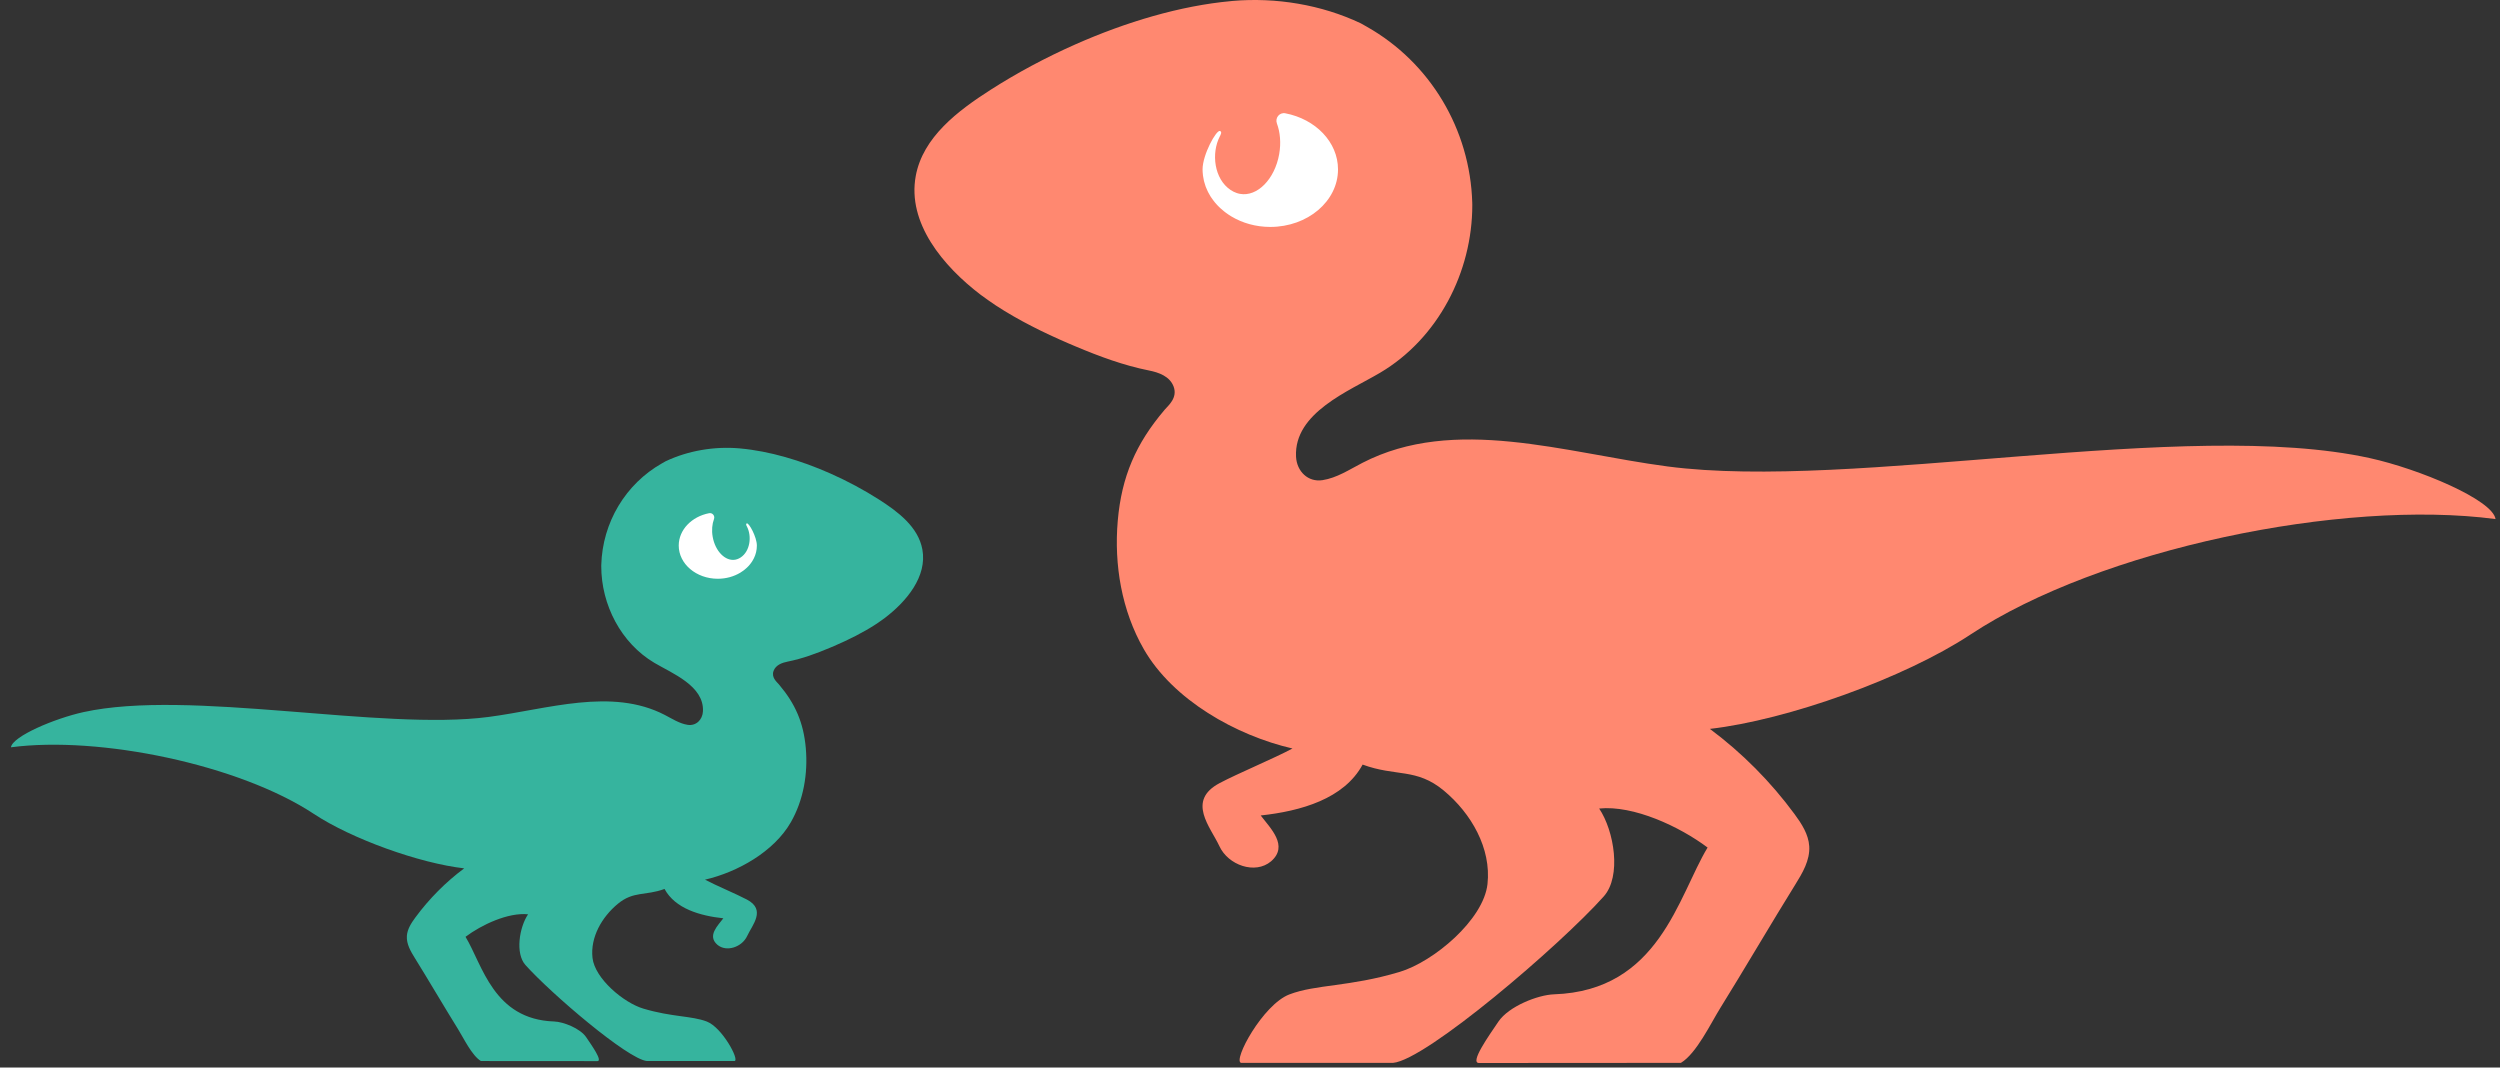 <svg width="185" height="79" viewBox="0 0 185 79" fill="none" xmlns="http://www.w3.org/2000/svg">
<rect x="0" y="0" width="185" height="79" fill="#333333" stroke="none"/>
<g clip-path="url(#clip0_2687_45462)">
<path d="M80.778 5.676H102.304V20.147H80.778V5.676Z" fill="white"/>
<path d="M67.766 13.017C68.297 10.145 70.882 8.197 73.318 6.637C75.226 5.416 77.36 4.265 79.599 3.275C83.334 1.623 87.361 0.419 91.116 0.08C91.144 0.077 91.173 0.073 91.201 0.07C94.416 -0.209 97.796 0.345 100.708 1.731L101.149 1.98C105.832 4.627 108.796 9.578 108.947 15.012C108.949 15.102 108.95 15.154 108.95 15.164C108.957 20.151 106.4 25.051 102.142 27.575C99.836 28.942 95.742 30.535 95.907 33.798C95.962 34.886 96.8 35.696 97.861 35.532C98.923 35.37 99.852 34.75 100.809 34.256C107.641 30.727 115.788 33.514 123.391 34.516C137.2 36.335 161.76 30.904 175.369 33.9C179.016 34.702 184.462 36.987 184.67 38.411C173.327 36.912 155.383 40.628 145.803 46.963C140.958 50.166 132.279 53.281 126.532 53.938C128.913 55.712 131.032 57.846 132.798 60.246C133.321 60.956 133.829 61.738 133.884 62.622C133.948 63.658 133.379 64.612 132.832 65.489C131.359 67.849 128.793 72.204 127.319 74.564C126.603 75.712 125.54 77.959 124.388 78.652L109.448 78.662C108.737 78.664 110.17 76.651 110.882 75.6C111.653 74.46 113.819 73.62 114.994 73.58C122.786 73.315 124.178 66.328 126.361 62.718C124.301 61.171 120.888 59.571 118.338 59.831C119.455 61.489 120.005 64.85 118.676 66.337C115.422 69.977 105.536 78.436 103.09 78.652H91.836C91.217 78.488 93.448 74.338 95.416 73.586C97.383 72.834 99.849 73.035 103.566 71.924C106.085 71.171 109.78 68.069 110.074 65.423C110.367 62.777 108.872 60.187 106.839 58.501C104.806 56.815 103.303 57.49 100.834 56.579C99.457 59.12 96.259 60.023 93.292 60.345C94.005 61.287 95.382 62.588 94.061 63.736C92.885 64.734 90.885 64.024 90.235 62.616C89.586 61.209 87.776 59.261 90.253 57.949C91.611 57.229 94.289 56.116 95.643 55.389C91.466 54.424 86.799 51.794 84.642 48.04C83.006 45.193 82.431 41.798 82.714 38.536C82.998 35.259 84.062 32.827 86.148 30.366C86.162 30.349 86.175 30.331 86.19 30.314C86.44 30.021 87.159 29.448 86.849 28.61C86.566 27.848 85.754 27.562 85.035 27.418C83.157 27.043 81.362 26.379 79.599 25.636C79.424 25.563 79.249 25.489 79.075 25.414C77.217 24.613 75.386 23.711 73.688 22.601C73.309 22.352 72.944 22.085 72.577 21.82C69.785 19.695 67.123 16.498 67.766 13.018L67.766 13.017ZM89.014 12.924C89.017 12.951 89.019 12.977 89.022 13.004C89.038 13.126 89.06 13.247 89.088 13.365C89.094 13.392 89.101 13.418 89.108 13.444C89.135 13.549 89.165 13.652 89.202 13.754C89.209 13.775 89.215 13.796 89.223 13.817C89.263 13.925 89.31 14.03 89.359 14.134C89.377 14.171 89.396 14.208 89.415 14.246C89.465 14.342 89.518 14.437 89.575 14.529C89.6 14.569 89.628 14.608 89.654 14.646C89.695 14.707 89.738 14.767 89.782 14.825C89.822 14.878 89.862 14.93 89.904 14.981C89.959 15.047 90.015 15.111 90.074 15.175C90.12 15.224 90.167 15.271 90.215 15.318C90.252 15.354 90.29 15.39 90.329 15.425C90.415 15.503 90.503 15.579 90.596 15.652C90.629 15.678 90.662 15.704 90.697 15.73C90.831 15.83 90.97 15.925 91.115 16.012C91.931 16.503 92.926 16.793 94.002 16.793C96.769 16.793 99.013 14.887 99.013 12.536C99.013 10.509 97.346 8.812 95.113 8.383C94.684 8.301 94.338 8.722 94.491 9.136C94.731 9.783 94.805 10.577 94.66 11.405C94.334 13.26 93.036 14.577 91.759 14.346C91.674 14.331 91.59 14.309 91.509 14.28C91.352 14.226 91.203 14.152 91.065 14.059C89.845 13.244 89.621 11.342 90.266 10.095C90.32 9.991 90.456 9.754 90.279 9.692C90.009 9.596 88.99 11.44 88.99 12.535C88.99 12.666 89 12.796 89.014 12.924V12.924Z" fill="#FF8870"/>
</g>
<g clip-path="url(#clip1_2687_45462)">
<path d="M60.746 36.415H48.327V44.763H60.746V36.415Z" fill="white"/>
<path d="M68.253 40.649C67.947 38.993 66.456 37.869 65.05 36.969C63.95 36.264 62.718 35.601 61.427 35.029C59.272 34.076 56.949 33.382 54.782 33.186C54.766 33.184 54.749 33.182 54.733 33.18C52.878 33.019 50.928 33.339 49.248 34.138L48.994 34.282C46.292 35.809 44.582 38.666 44.495 41.801C44.494 41.852 44.493 41.883 44.493 41.888C44.49 44.766 45.965 47.593 48.421 49.049C49.752 49.837 52.113 50.757 52.018 52.639C51.986 53.266 51.503 53.733 50.891 53.639C50.278 53.545 49.742 53.188 49.19 52.903C45.249 50.867 40.548 52.475 36.162 53.053C28.195 54.102 14.026 50.969 6.175 52.697C4.071 53.16 0.929 54.478 0.809 55.3C7.353 54.435 17.705 56.579 23.232 60.234C26.027 62.082 31.034 63.879 34.35 64.258C32.976 65.281 31.754 66.512 30.735 67.897C30.433 68.307 30.14 68.758 30.108 69.268C30.072 69.866 30.399 70.416 30.715 70.922C31.565 72.284 33.045 74.796 33.896 76.158C34.309 76.82 34.922 78.116 35.587 78.516L44.206 78.522C44.616 78.523 43.79 77.362 43.379 76.755C42.934 76.097 41.685 75.613 41.007 75.59C36.511 75.437 35.708 71.406 34.449 69.323C35.637 68.431 37.606 67.508 39.077 67.658C38.433 68.614 38.115 70.553 38.883 71.411C40.76 73.511 46.463 78.391 47.874 78.516H54.367C54.724 78.421 53.437 76.027 52.302 75.593C51.166 75.159 49.744 75.275 47.599 74.635C46.146 74.2 44.015 72.41 43.845 70.884C43.676 69.357 44.538 67.863 45.711 66.89C46.884 65.918 47.751 66.307 49.175 65.782C49.97 67.248 51.815 67.769 53.527 67.954C53.116 68.498 52.321 69.248 53.084 69.911C53.761 70.486 54.916 70.077 55.29 69.265C55.665 68.453 56.709 67.329 55.28 66.572C54.497 66.157 52.952 65.514 52.17 65.095C54.581 64.538 57.273 63.021 58.517 60.855C59.461 59.212 59.793 57.254 59.63 55.372C59.466 53.481 58.852 52.079 57.649 50.658C57.64 50.649 57.633 50.639 57.624 50.629C57.48 50.46 57.065 50.129 57.244 49.646C57.407 49.206 57.876 49.041 58.291 48.958C59.374 48.742 60.41 48.359 61.427 47.93C61.528 47.888 61.628 47.845 61.729 47.802C62.801 47.34 63.857 46.819 64.837 46.179C65.055 46.035 65.266 45.881 65.478 45.728C67.089 44.502 68.624 42.658 68.254 40.651L68.253 40.649ZM55.995 40.596C55.993 40.612 55.992 40.627 55.99 40.642C55.981 40.713 55.968 40.782 55.953 40.85C55.949 40.866 55.945 40.881 55.941 40.896C55.925 40.956 55.908 41.016 55.887 41.075C55.882 41.087 55.879 41.099 55.874 41.111C55.851 41.174 55.824 41.234 55.796 41.294C55.785 41.316 55.775 41.337 55.764 41.358C55.735 41.414 55.704 41.469 55.671 41.522C55.657 41.545 55.641 41.567 55.626 41.59C55.602 41.625 55.577 41.659 55.552 41.693C55.529 41.723 55.506 41.753 55.481 41.783C55.45 41.821 55.417 41.858 55.383 41.895C55.357 41.923 55.33 41.95 55.302 41.977C55.281 41.998 55.259 42.019 55.236 42.039C55.187 42.084 55.136 42.128 55.082 42.17C55.063 42.185 55.044 42.2 55.024 42.215C54.947 42.273 54.867 42.327 54.783 42.378C54.312 42.661 53.738 42.828 53.117 42.828C51.521 42.828 50.226 41.729 50.226 40.372C50.226 39.203 51.188 38.224 52.476 37.976C52.724 37.929 52.923 38.172 52.835 38.411C52.697 38.784 52.654 39.242 52.738 39.72C52.925 40.79 53.675 41.55 54.411 41.417C54.46 41.408 54.509 41.395 54.556 41.379C54.646 41.347 54.732 41.304 54.812 41.251C55.515 40.781 55.645 39.683 55.273 38.964C55.242 38.904 55.163 38.767 55.265 38.731C55.421 38.676 56.008 39.74 56.008 40.371C56.008 40.447 56.003 40.522 55.995 40.596V40.596Z" fill="#36B49E"/>
</g>
<defs>
<clipPath id="clip0_2687_45462">
<rect width="117" height="78.661" fill="white" transform="matrix(-1 0 0 1 184.669 0)"/>
</clipPath>
<clipPath id="clip1_2687_45462">
<rect width="67.5" height="45.381" fill="white" transform="translate(0.809 33.14)"/>
</clipPath>
</defs>
</svg>
